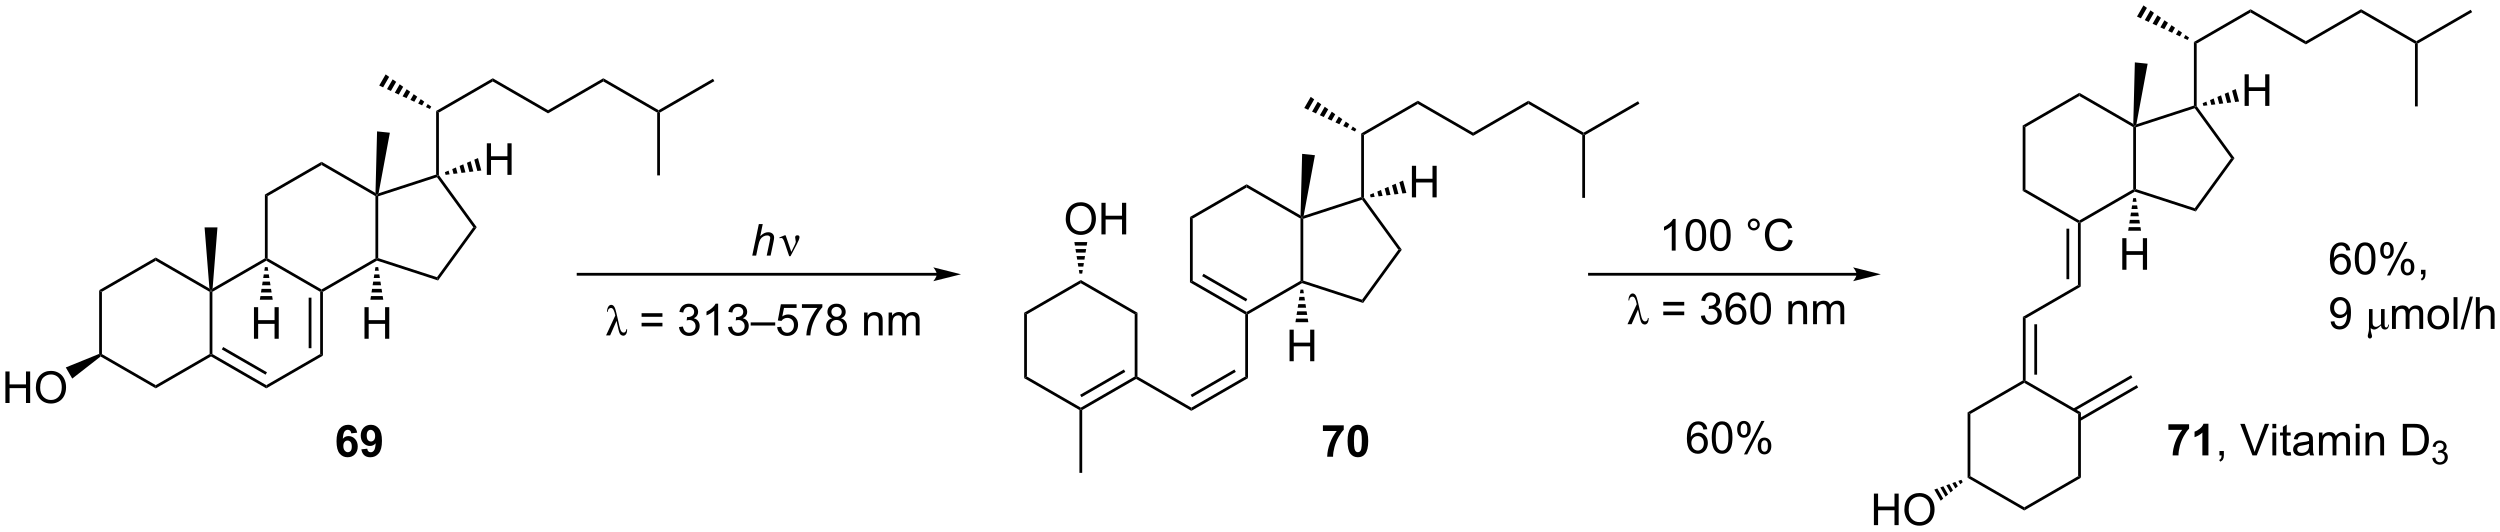 <?xml version="1.0" encoding="UTF-8"?>
<!DOCTYPE svg PUBLIC '-//W3C//DTD SVG 1.0//EN'
          'http://www.w3.org/TR/2001/REC-SVG-20010904/DTD/svg10.dtd'>
<svg stroke-dasharray="none" shape-rendering="auto" xmlns="http://www.w3.org/2000/svg" font-family="'Dialog'" text-rendering="auto" width="1024" fill-opacity="1" color-interpolation="auto" color-rendering="auto" preserveAspectRatio="xMidYMid meet" font-size="12px" viewBox="0 0 1024 218" fill="black" xmlns:xlink="http://www.w3.org/1999/xlink" stroke="black" image-rendering="auto" stroke-miterlimit="10" stroke-linecap="square" stroke-linejoin="miter" font-style="normal" stroke-width="1" height="218" stroke-dashoffset="0" font-weight="normal" stroke-opacity="1"
><!--Generated by the Batik Graphics2D SVG Generator--><defs id="genericDefs"
  /><g
  ><defs id="defs1"
    ><clipPath clipPathUnits="userSpaceOnUse" id="clipPath1"
      ><path d="M2.225 0.681 L465.614 0.681 L465.614 99.123 L2.225 99.123 L2.225 0.681 Z"
      /></clipPath
      ><clipPath clipPathUnits="userSpaceOnUse" id="clipPath2"
      ><path d="M3.198 44.12 L3.198 139.825 L453.703 139.825 L453.703 44.12 Z"
      /></clipPath
    ></defs
    ><g transform="scale(2.21,2.21) translate(-2.225,-0.681) matrix(1.029,0,0,1.029,-1.064,-44.701)"
    ><path d="M21.055 96.421 L21.555 96.709 L21.555 107.921 L21.305 108.065 L21.055 107.899 Z" stroke="none" clip-path="url(#clipPath2)"
    /></g
    ><g transform="matrix(2.273,0,0,2.273,-7.27,-100.286)"
    ><path d="M21.324 108.364 L21.305 108.065 L21.555 107.921 L31.264 113.526 L31.264 114.104 Z" stroke="none" clip-path="url(#clipPath2)"
    /></g
    ><g transform="matrix(2.273,0,0,2.273,-7.27,-100.286)"
    ><path d="M31.264 114.104 L31.264 113.526 L40.974 107.921 L41.224 108.065 L41.224 108.354 Z" stroke="none" clip-path="url(#clipPath2)"
    /></g
    ><g transform="matrix(2.273,0,0,2.273,-7.27,-100.286)"
    ><path d="M41.474 107.921 L41.224 108.065 L40.974 107.921 L40.974 96.709 L41.224 96.565 L41.474 96.709 Z" stroke="none" clip-path="url(#clipPath2)"
    /></g
    ><g transform="matrix(2.273,0,0,2.273,-7.27,-100.286)"
    ><path d="M40.938 96.111 L41.224 96.565 L40.974 96.709 L31.264 91.104 L31.264 90.526 Z" stroke="none" clip-path="url(#clipPath2)"
    /></g
    ><g transform="matrix(2.273,0,0,2.273,-7.27,-100.286)"
    ><path d="M31.264 90.526 L31.264 91.104 L21.555 96.709 L21.055 96.421 Z" stroke="none" clip-path="url(#clipPath2)"
    /></g
    ><g transform="matrix(2.273,0,0,2.273,-7.27,-100.286)"
    ><path d="M41.224 108.354 L41.224 108.065 L41.474 107.921 L51.183 113.526 L51.183 114.104 ZM43.169 107.086 L51.058 111.641 L51.308 111.208 L43.419 106.653 Z" stroke="none" clip-path="url(#clipPath2)"
    /></g
    ><g transform="matrix(2.273,0,0,2.273,-7.27,-100.286)"
    ><path d="M51.183 114.104 L51.183 113.526 L60.892 107.921 L61.392 108.209 Z" stroke="none" clip-path="url(#clipPath2)"
    /></g
    ><g transform="matrix(2.273,0,0,2.273,-7.27,-100.286)"
    ><path d="M61.392 108.209 L60.892 107.921 L60.892 96.709 L61.142 96.565 L61.392 96.709 ZM59.322 106.87 L59.322 97.76 L58.822 97.76 L58.822 106.87 Z" stroke="none" clip-path="url(#clipPath2)"
    /></g
    ><g transform="matrix(2.273,0,0,2.273,-7.27,-100.286)"
    ><path d="M61.142 96.276 L61.142 96.565 L60.892 96.709 L51.183 91.104 L51.183 90.815 L51.433 90.671 Z" stroke="none" clip-path="url(#clipPath2)"
    /></g
    ><g transform="matrix(2.273,0,0,2.273,-7.27,-100.286)"
    ><path d="M50.933 90.671 L51.183 90.815 L51.183 91.104 L41.474 96.709 L41.224 96.565 L41.51 96.111 Z" stroke="none" clip-path="url(#clipPath2)"
    /></g
    ><g transform="matrix(2.273,0,0,2.273,-7.27,-100.286)"
    ><path d="M61.392 96.709 L61.142 96.565 L61.142 96.276 L70.852 90.671 L71.102 90.815 L71.13 91.087 Z" stroke="none" clip-path="url(#clipPath2)"
    /></g
    ><g transform="matrix(2.273,0,0,2.273,-7.27,-100.286)"
    ><path d="M71.352 90.633 L71.102 90.815 L70.852 90.671 L70.852 79.459 L71.102 79.315 L71.352 79.497 Z" stroke="none" clip-path="url(#clipPath2)"
    /></g
    ><g transform="matrix(2.273,0,0,2.273,-7.27,-100.286)"
    ><path d="M70.863 78.889 L71.102 79.315 L70.852 79.459 L61.142 73.854 L61.142 73.276 Z" stroke="none" clip-path="url(#clipPath2)"
    /></g
    ><g transform="matrix(2.273,0,0,2.273,-7.27,-100.286)"
    ><path d="M61.142 73.276 L61.142 73.854 L51.433 79.459 L50.933 79.171 Z" stroke="none" clip-path="url(#clipPath2)"
    /></g
    ><g transform="matrix(2.273,0,0,2.273,-7.27,-100.286)"
    ><path d="M50.933 79.171 L51.433 79.459 L51.433 90.671 L51.183 90.815 L50.933 90.671 Z" stroke="none" clip-path="url(#clipPath2)"
    /></g
    ><g transform="matrix(2.273,0,0,2.273,-7.27,-100.286)"
    ><path d="M71.13 91.087 L71.102 90.815 L71.352 90.633 L81.943 94.075 L82.134 94.663 Z" stroke="none" clip-path="url(#clipPath2)"
    /></g
    ><g transform="matrix(2.273,0,0,2.273,-7.27,-100.286)"
    ><path d="M82.134 94.663 L81.943 94.075 L88.489 85.065 L89.107 85.065 Z" stroke="none" clip-path="url(#clipPath2)"
    /></g
    ><g transform="matrix(2.273,0,0,2.273,-7.27,-100.286)"
    ><path d="M89.107 85.065 L88.489 85.065 L81.943 76.055 L82.039 75.761 L82.289 75.68 Z" stroke="none" clip-path="url(#clipPath2)"
    /></g
    ><g transform="matrix(2.273,0,0,2.273,-7.27,-100.286)"
    ><path d="M81.789 75.58 L82.039 75.761 L81.943 76.055 L71.352 79.497 L71.102 79.315 L71.423 78.948 Z" stroke="none" clip-path="url(#clipPath2)"
    /></g
    ><g transform="matrix(2.273,0,0,2.273,-7.27,-100.286)"
    ><path d="M4.17 116.746 L4.17 111.055 L4.923 111.055 L4.923 113.392 L7.881 113.392 L7.881 111.055 L8.634 111.055 L8.634 116.746 L7.881 116.746 L7.881 114.062 L4.923 114.062 L4.923 116.746 L4.17 116.746 ZM9.661 113.974 Q9.661 112.556 10.421 111.756 Q11.182 110.954 12.386 110.954 Q13.172 110.954 13.804 111.332 Q14.438 111.707 14.769 112.38 Q15.103 113.053 15.103 113.907 Q15.103 114.774 14.754 115.457 Q14.404 116.14 13.762 116.492 Q13.123 116.844 12.38 116.844 Q11.578 116.844 10.944 116.456 Q10.313 116.065 9.987 115.395 Q9.661 114.722 9.661 113.974 ZM10.437 113.984 Q10.437 115.014 10.988 115.607 Q11.542 116.197 12.378 116.197 Q13.227 116.197 13.775 115.599 Q14.327 115.001 14.327 113.904 Q14.327 113.208 14.091 112.691 Q13.856 112.173 13.403 111.888 Q12.952 111.601 12.388 111.601 Q11.589 111.601 11.011 112.152 Q10.437 112.701 10.437 113.984 Z" stroke="none" clip-path="url(#clipPath2)"
    /></g
    ><g transform="matrix(2.273,0,0,2.273,-7.27,-100.286)"
    ><path d="M21.055 107.899 L21.305 108.065 L21.324 108.364 L16.216 112.343 L15.056 110.334 Z" stroke="none" clip-path="url(#clipPath2)"
    /></g
    ><g transform="matrix(2.273,0,0,2.273,-7.27,-100.286)"
    ><path d="M41.51 96.111 L41.224 96.565 L40.938 96.111 L40.064 85.104 L42.384 85.104 Z" stroke="none" clip-path="url(#clipPath2)"
    /></g
    ><g transform="matrix(2.273,0,0,2.273,-7.27,-100.286)"
    ><path d="M71.423 78.948 L71.102 79.315 L70.863 78.889 L71.146 67.795 L73.453 68.038 Z" stroke="none" clip-path="url(#clipPath2)"
    /></g
    ><g transform="matrix(2.273,0,0,2.273,-7.27,-100.286)"
    ><path d="M48.963 105.165 L48.963 99.474 L49.716 99.474 L49.716 101.811 L52.674 101.811 L52.674 99.474 L53.427 99.474 L53.427 105.165 L52.674 105.165 L52.674 102.481 L49.716 102.481 L49.716 105.165 L48.963 105.165 Z" stroke="none" clip-path="url(#clipPath2)"
    /></g
    ><g transform="matrix(2.273,0,0,2.273,-7.27,-100.286)"
    ><path d="M51.433 92.261 L51.534 92.913 L50.832 92.913 L50.933 92.261 ZM51.635 93.565 L51.736 94.217 L50.63 94.217 L50.731 93.565 ZM51.837 94.87 L51.938 95.522 L50.427 95.522 L50.529 94.87 ZM52.04 96.174 L52.141 96.826 L50.225 96.826 L50.326 96.174 ZM52.242 97.478 L52.343 98.131 L50.023 98.131 L50.124 97.478 Z" stroke="none" clip-path="url(#clipPath2)"
    /></g
    ><g transform="matrix(2.273,0,0,2.273,-7.27,-100.286)"
    ><path d="M68.881 105.165 L68.881 99.474 L69.634 99.474 L69.634 101.811 L72.592 101.811 L72.592 99.474 L73.345 99.474 L73.345 105.165 L72.592 105.165 L72.592 102.481 L69.634 102.481 L69.634 105.165 L68.881 105.165 Z" stroke="none" clip-path="url(#clipPath2)"
    /></g
    ><g transform="matrix(2.273,0,0,2.273,-7.27,-100.286)"
    ><path d="M71.352 92.261 L71.453 92.913 L70.751 92.913 L70.852 92.261 ZM71.554 93.565 L71.655 94.217 L70.548 94.217 L70.649 93.565 ZM71.756 94.87 L71.857 95.522 L70.346 95.522 L70.447 94.87 ZM71.958 96.174 L72.059 96.826 L70.144 96.826 L70.245 96.174 ZM72.16 97.478 L72.262 98.131 L69.942 98.131 L70.043 97.478 Z" stroke="none" clip-path="url(#clipPath2)"
    /></g
    ><g transform="matrix(2.273,0,0,2.273,-7.27,-100.286)"
    ><path d="M90.926 75.635 L90.926 69.944 L91.68 69.944 L91.68 72.281 L94.638 72.281 L94.638 69.944 L95.391 69.944 L95.391 75.635 L94.638 75.635 L94.638 72.951 L91.68 72.951 L91.68 75.635 L90.926 75.635 Z" stroke="none" clip-path="url(#clipPath2)"
    /></g
    ><g transform="matrix(2.273,0,0,2.273,-7.27,-100.286)"
    ><path d="M83.37 75.146 L84.033 74.864 L84.214 75.542 L83.5 75.629 ZM84.695 74.582 L85.357 74.299 L85.644 75.368 L84.929 75.455 ZM86.019 74.017 L86.681 73.735 L87.073 75.195 L86.358 75.281 ZM87.344 73.453 L88.006 73.171 L88.502 75.021 L87.787 75.108 ZM88.668 72.889 L89.33 72.607 L89.931 74.848 L89.216 74.934 Z" stroke="none" clip-path="url(#clipPath2)"
    /></g
    ><g transform="matrix(2.273,0,0,2.273,-7.27,-100.286)"
    ><path d="M82.289 75.68 L82.039 75.761 L81.789 75.58 L81.789 64.117 L82.289 64.406 Z" stroke="none" clip-path="url(#clipPath2)"
    /></g
    ><g transform="matrix(2.273,0,0,2.273,-7.27,-100.286)"
    ><path d="M82.289 64.406 L81.789 64.117 L91.998 58.223 L91.998 58.8 Z" stroke="none" clip-path="url(#clipPath2)"
    /></g
    ><g transform="matrix(2.273,0,0,2.273,-7.27,-100.286)"
    ><path d="M91.998 58.8 L91.998 58.223 L101.957 63.973 L101.957 64.55 Z" stroke="none" clip-path="url(#clipPath2)"
    /></g
    ><g transform="matrix(2.273,0,0,2.273,-7.27,-100.286)"
    ><path d="M101.957 64.55 L101.957 63.973 L111.917 58.223 L111.917 58.8 Z" stroke="none" clip-path="url(#clipPath2)"
    /></g
    ><g transform="matrix(2.273,0,0,2.273,-7.27,-100.286)"
    ><path d="M111.917 58.8 L111.917 58.223 L121.876 63.973 L121.876 64.261 L121.626 64.406 Z" stroke="none" clip-path="url(#clipPath2)"
    /></g
    ><g transform="matrix(2.273,0,0,2.273,-7.27,-100.286)"
    ><path d="M121.626 64.406 L121.876 64.261 L122.126 64.406 L122.126 75.723 L121.626 75.723 Z" stroke="none" clip-path="url(#clipPath2)"
    /></g
    ><g transform="matrix(2.273,0,0,2.273,-7.27,-100.286)"
    ><path d="M122.126 64.406 L121.876 64.261 L121.876 63.973 L131.677 58.314 L131.927 58.747 Z" stroke="none" clip-path="url(#clipPath2)"
    /></g
    ><g transform="matrix(2.273,0,0,2.273,-7.27,-100.286)"
    ><path d="M80.662 63.755 L79.96 63.43 L80.279 62.876 L80.912 63.322 ZM79.257 63.106 L78.555 62.781 L79.015 61.984 L79.647 62.43 ZM77.853 62.457 L77.151 62.132 L77.751 61.093 L78.383 61.539 ZM76.448 61.807 L75.746 61.483 L76.486 60.201 L77.118 60.647 ZM75.044 61.158 L74.342 60.834 L75.222 59.309 L75.854 59.755 ZM73.64 60.509 L72.937 60.184 L73.957 58.418 L74.59 58.864 ZM72.235 59.86 L71.533 59.535 L72.693 57.526 L73.325 57.972 Z" stroke="none" clip-path="url(#clipPath2)"
    /></g
    ><g transform="matrix(2.273,0,0,2.273,-7.27,-100.286)"
    ><path d="M138.755 90.184 L139.943 84.493 L140.647 84.493 L140.191 86.677 Q140.585 86.297 140.921 86.134 Q141.26 85.968 141.617 85.968 Q142.13 85.968 142.412 86.237 Q142.696 86.506 142.696 86.949 Q142.696 87.166 142.572 87.748 L142.062 90.184 L141.361 90.184 L141.884 87.686 Q141.998 87.143 141.998 87.003 Q141.998 86.801 141.858 86.674 Q141.718 86.545 141.454 86.545 Q141.074 86.545 140.727 86.747 Q140.383 86.946 140.186 87.293 Q139.989 87.64 139.826 88.413 L139.459 90.184 L138.755 90.184 Z" stroke="none" clip-path="url(#clipPath2)"
    /></g
    ><g transform="matrix(2.273,0,0,2.273,-7.27,-100.286)"
    ><path d="M145.413 90.292 L144.554 87.746 Q144.469 87.492 144.329 87.249 Q144.189 87.003 143.946 87.003 Q143.829 87.003 143.687 87.055 L143.633 86.918 L144.601 86.522 L144.772 86.522 L145.794 89.508 L146.425 88.214 Q146.601 87.865 146.601 87.668 Q146.601 87.508 146.534 87.221 Q146.485 87.011 146.485 86.907 Q146.485 86.522 146.899 86.522 Q147.269 86.522 147.269 86.871 Q147.269 87.218 146.756 88.191 L145.646 90.292 L145.413 90.292 Z" stroke="none" clip-path="url(#clipPath2)"
    /></g
    ><g transform="matrix(2.273,0,0,2.273,-7.27,-100.286)"
    ><path d="M217.882 118.156 L217.882 117.578 L227.591 111.973 L228.091 112.261 ZM218.007 115.693 L225.896 111.138 L225.646 110.705 L217.757 115.26 Z" stroke="none" clip-path="url(#clipPath2)"
    /></g
    ><g transform="matrix(2.273,0,0,2.273,-7.27,-100.286)"
    ><path d="M228.091 112.261 L227.591 111.973 L227.591 100.761 L227.841 100.617 L228.091 100.761 Z" stroke="none" clip-path="url(#clipPath2)"
    /></g
    ><g transform="matrix(2.273,0,0,2.273,-7.27,-100.286)"
    ><path d="M227.841 100.328 L227.841 100.617 L227.591 100.761 L217.632 95.011 L218.132 94.723 ZM227.966 98.01 L220.077 93.455 L219.827 93.888 L227.716 98.443 Z" stroke="none" clip-path="url(#clipPath2)"
    /></g
    ><g transform="matrix(2.273,0,0,2.273,-7.27,-100.286)"
    ><path d="M228.091 100.761 L227.841 100.617 L227.841 100.328 L237.551 94.723 L237.801 94.867 L237.829 95.139 Z" stroke="none" clip-path="url(#clipPath2)"
    /></g
    ><g transform="matrix(2.273,0,0,2.273,-7.27,-100.286)"
    ><path d="M238.051 94.685 L237.801 94.867 L237.551 94.723 L237.551 83.511 L237.801 83.367 L238.051 83.549 Z" stroke="none" clip-path="url(#clipPath2)"
    /></g
    ><g transform="matrix(2.273,0,0,2.273,-7.27,-100.286)"
    ><path d="M237.562 82.941 L237.801 83.367 L237.551 83.511 L227.841 77.906 L227.841 77.328 Z" stroke="none" clip-path="url(#clipPath2)"
    /></g
    ><g transform="matrix(2.273,0,0,2.273,-7.27,-100.286)"
    ><path d="M227.841 77.328 L227.841 77.906 L218.132 83.511 L217.632 83.223 Z" stroke="none" clip-path="url(#clipPath2)"
    /></g
    ><g transform="matrix(2.273,0,0,2.273,-7.27,-100.286)"
    ><path d="M217.632 83.223 L218.132 83.511 L218.132 94.723 L217.632 95.011 Z" stroke="none" clip-path="url(#clipPath2)"
    /></g
    ><g transform="matrix(2.273,0,0,2.273,-7.27,-100.286)"
    ><path d="M237.829 95.139 L237.801 94.867 L238.051 94.685 L248.642 98.127 L248.833 98.715 Z" stroke="none" clip-path="url(#clipPath2)"
    /></g
    ><g transform="matrix(2.273,0,0,2.273,-7.27,-100.286)"
    ><path d="M248.833 98.715 L248.642 98.127 L255.188 89.117 L255.806 89.117 Z" stroke="none" clip-path="url(#clipPath2)"
    /></g
    ><g transform="matrix(2.273,0,0,2.273,-7.27,-100.286)"
    ><path d="M255.806 89.117 L255.188 89.117 L248.642 80.107 L248.738 79.813 L248.988 79.732 Z" stroke="none" clip-path="url(#clipPath2)"
    /></g
    ><g transform="matrix(2.273,0,0,2.273,-7.27,-100.286)"
    ><path d="M248.488 79.632 L248.738 79.813 L248.642 80.107 L238.051 83.549 L237.801 83.367 L238.122 83 Z" stroke="none" clip-path="url(#clipPath2)"
    /></g
    ><g transform="matrix(2.273,0,0,2.273,-7.27,-100.286)"
    ><path d="M238.122 83 L237.801 83.367 L237.562 82.941 L237.845 71.847 L240.152 72.09 Z" stroke="none" clip-path="url(#clipPath2)"
    /></g
    ><g transform="matrix(2.273,0,0,2.273,-7.27,-100.286)"
    ><path d="M235.58 109.217 L235.58 103.526 L236.333 103.526 L236.333 105.863 L239.291 105.863 L239.291 103.526 L240.044 103.526 L240.044 109.217 L239.291 109.217 L239.291 106.533 L236.333 106.533 L236.333 109.217 L235.58 109.217 Z" stroke="none" clip-path="url(#clipPath2)"
    /></g
    ><g transform="matrix(2.273,0,0,2.273,-7.27,-100.286)"
    ><path d="M238.051 96.313 L238.152 96.965 L237.45 96.965 L237.551 96.313 ZM238.253 97.617 L238.354 98.269 L237.247 98.269 L237.348 97.617 ZM238.455 98.921 L238.556 99.574 L237.045 99.574 L237.146 98.921 ZM238.657 100.226 L238.758 100.878 L236.843 100.878 L236.944 100.226 ZM238.859 101.53 L238.961 102.183 L236.641 102.183 L236.742 101.53 Z" stroke="none" clip-path="url(#clipPath2)"
    /></g
    ><g transform="matrix(2.273,0,0,2.273,-7.27,-100.286)"
    ><path d="M257.625 79.687 L257.625 73.996 L258.378 73.996 L258.378 76.333 L261.337 76.333 L261.337 73.996 L262.089 73.996 L262.089 79.687 L261.337 79.687 L261.337 77.003 L258.378 77.003 L258.378 79.687 L257.625 79.687 Z" stroke="none" clip-path="url(#clipPath2)"
    /></g
    ><g transform="matrix(2.273,0,0,2.273,-7.27,-100.286)"
    ><path d="M250.069 79.198 L250.732 78.916 L250.913 79.594 L250.199 79.681 ZM251.394 78.633 L252.056 78.351 L252.343 79.42 L251.628 79.507 ZM252.718 78.069 L253.38 77.787 L253.772 79.247 L253.057 79.334 ZM254.043 77.505 L254.705 77.223 L255.201 79.073 L254.486 79.16 ZM255.367 76.941 L256.029 76.659 L256.63 78.9 L255.915 78.986 Z" stroke="none" clip-path="url(#clipPath2)"
    /></g
    ><g transform="matrix(2.273,0,0,2.273,-7.27,-100.286)"
    ><path d="M248.988 79.732 L248.738 79.813 L248.488 79.632 L248.488 68.169 L248.988 68.458 Z" stroke="none" clip-path="url(#clipPath2)"
    /></g
    ><g transform="matrix(2.273,0,0,2.273,-7.27,-100.286)"
    ><path d="M248.988 68.458 L248.488 68.169 L258.697 62.275 L258.697 62.852 Z" stroke="none" clip-path="url(#clipPath2)"
    /></g
    ><g transform="matrix(2.273,0,0,2.273,-7.27,-100.286)"
    ><path d="M258.697 62.852 L258.697 62.275 L268.656 68.025 L268.656 68.602 Z" stroke="none" clip-path="url(#clipPath2)"
    /></g
    ><g transform="matrix(2.273,0,0,2.273,-7.27,-100.286)"
    ><path d="M268.656 68.602 L268.656 68.025 L278.616 62.275 L278.616 62.852 Z" stroke="none" clip-path="url(#clipPath2)"
    /></g
    ><g transform="matrix(2.273,0,0,2.273,-7.27,-100.286)"
    ><path d="M278.616 62.852 L278.616 62.275 L288.575 68.025 L288.575 68.313 L288.325 68.458 Z" stroke="none" clip-path="url(#clipPath2)"
    /></g
    ><g transform="matrix(2.273,0,0,2.273,-7.27,-100.286)"
    ><path d="M288.325 68.458 L288.575 68.313 L288.825 68.458 L288.825 79.775 L288.325 79.775 Z" stroke="none" clip-path="url(#clipPath2)"
    /></g
    ><g transform="matrix(2.273,0,0,2.273,-7.27,-100.286)"
    ><path d="M288.825 68.458 L288.575 68.313 L288.575 68.025 L298.376 62.366 L298.626 62.799 Z" stroke="none" clip-path="url(#clipPath2)"
    /></g
    ><g transform="matrix(2.273,0,0,2.273,-7.27,-100.286)"
    ><path d="M247.361 67.807 L246.659 67.482 L246.978 66.928 L247.611 67.374 ZM245.956 67.158 L245.254 66.833 L245.714 66.037 L246.346 66.482 ZM244.552 66.509 L243.85 66.184 L244.45 65.145 L245.082 65.591 ZM243.148 65.859 L242.445 65.535 L243.185 64.253 L243.817 64.699 ZM241.743 65.21 L241.041 64.886 L241.921 63.361 L242.553 63.807 ZM240.339 64.561 L239.636 64.236 L240.656 62.47 L241.289 62.916 ZM238.934 63.912 L238.232 63.587 L239.392 61.578 L240.024 62.024 Z" stroke="none" clip-path="url(#clipPath2)"
    /></g
    ><g transform="matrix(2.273,0,0,2.273,-7.27,-100.286)"
    ><path d="M217.882 117.578 L217.882 118.156 L207.923 112.406 L207.923 112.117 L208.173 111.973 Z" stroke="none" clip-path="url(#clipPath2)"
    /></g
    ><g transform="matrix(2.273,0,0,2.273,-7.27,-100.286)"
    ><path d="M208.173 111.973 L207.923 112.117 L207.673 111.973 L207.673 100.761 L208.173 100.473 Z" stroke="none" clip-path="url(#clipPath2)"
    /></g
    ><g transform="matrix(2.273,0,0,2.273,-7.27,-100.286)"
    ><path d="M208.173 100.473 L207.673 100.761 L197.963 95.156 L197.963 94.578 Z" stroke="none" clip-path="url(#clipPath2)"
    /></g
    ><g transform="matrix(2.273,0,0,2.273,-7.27,-100.286)"
    ><path d="M197.963 94.578 L197.963 95.156 L188.254 100.761 L187.754 100.473 Z" stroke="none" clip-path="url(#clipPath2)"
    /></g
    ><g transform="matrix(2.273,0,0,2.273,-7.27,-100.286)"
    ><path d="M187.754 100.473 L188.254 100.761 L188.254 111.973 L187.754 112.261 Z" stroke="none" clip-path="url(#clipPath2)"
    /></g
    ><g transform="matrix(2.273,0,0,2.273,-7.27,-100.286)"
    ><path d="M187.754 112.261 L188.254 111.973 L197.963 117.578 L197.963 117.867 L197.713 118.011 Z" stroke="none" clip-path="url(#clipPath2)"
    /></g
    ><g transform="matrix(2.273,0,0,2.273,-7.27,-100.286)"
    ><path d="M198.213 118.011 L197.963 117.867 L197.963 117.578 L207.673 111.973 L207.923 112.117 L207.923 112.406 ZM198.088 115.693 L205.978 111.138 L205.728 110.705 L197.838 115.26 Z" stroke="none" clip-path="url(#clipPath2)"
    /></g
    ><g transform="matrix(2.273,0,0,2.273,-7.27,-100.286)"
    ><path d="M197.713 118.011 L197.963 117.867 L198.213 118.011 L198.213 129.328 L197.713 129.328 Z" stroke="none" clip-path="url(#clipPath2)"
    /></g
    ><g transform="matrix(2.273,0,0,2.273,-7.27,-100.286)"
    ><path d="M195.244 83.584 Q195.244 82.166 196.004 81.366 Q196.765 80.564 197.969 80.564 Q198.755 80.564 199.387 80.942 Q200.021 81.317 200.352 81.99 Q200.686 82.663 200.686 83.517 Q200.686 84.384 200.337 85.067 Q199.987 85.75 199.345 86.102 Q198.706 86.454 197.963 86.454 Q197.161 86.454 196.527 86.066 Q195.896 85.675 195.57 85.005 Q195.244 84.332 195.244 83.584 ZM196.02 83.594 Q196.02 84.624 196.571 85.217 Q197.125 85.807 197.961 85.807 Q198.81 85.807 199.358 85.209 Q199.91 84.612 199.91 83.514 Q199.91 82.818 199.674 82.3 Q199.439 81.783 198.986 81.498 Q198.535 81.211 197.971 81.211 Q197.172 81.211 196.594 81.762 Q196.02 82.311 196.02 83.594 ZM201.678 86.356 L201.678 80.665 L202.431 80.665 L202.431 83.002 L205.389 83.002 L205.389 80.665 L206.142 80.665 L206.142 86.356 L205.389 86.356 L205.389 83.672 L202.431 83.672 L202.431 86.356 L201.678 86.356 Z" stroke="none" clip-path="url(#clipPath2)"
    /></g
    ><g transform="matrix(2.273,0,0,2.273,-7.27,-100.286)"
    ><path d="M197.713 93.421 L197.612 92.791 L198.315 92.791 L198.213 93.421 ZM197.511 92.16 L197.41 91.529 L198.517 91.529 L198.416 92.16 ZM197.309 90.898 L197.208 90.268 L198.719 90.268 L198.618 90.898 ZM197.107 89.637 L197.006 89.006 L198.921 89.006 L198.82 89.637 ZM196.905 88.376 L196.803 87.745 L199.123 87.745 L199.022 88.376 Z" stroke="none" clip-path="url(#clipPath2)"
    /></g
    ><g transform="matrix(2.273,0,0,2.273,-7.27,-100.286)"
    ><path d="M305.152 89.283 L304.453 89.283 L304.453 84.829 Q304.199 85.07 303.791 85.31 Q303.382 85.551 303.055 85.672 L303.055 84.997 Q303.64 84.72 304.078 84.329 Q304.518 83.936 304.701 83.569 L305.152 83.569 L305.152 89.283 ZM306.941 86.475 Q306.941 85.466 307.148 84.852 Q307.355 84.236 307.764 83.902 Q308.176 83.569 308.797 83.569 Q309.255 83.569 309.599 83.752 Q309.946 83.936 310.171 84.285 Q310.396 84.632 310.523 85.132 Q310.652 85.629 310.652 86.475 Q310.652 87.476 310.445 88.092 Q310.241 88.708 309.829 89.044 Q309.421 89.381 308.797 89.381 Q307.974 89.381 307.503 88.788 Q306.941 88.079 306.941 86.475 ZM307.658 86.475 Q307.658 87.877 307.987 88.341 Q308.315 88.804 308.797 88.804 Q309.278 88.804 309.604 88.338 Q309.933 87.872 309.933 86.475 Q309.933 85.07 309.604 84.609 Q309.278 84.146 308.789 84.146 Q308.308 84.146 308.02 84.555 Q307.658 85.075 307.658 86.475 ZM311.363 86.475 Q311.363 85.466 311.57 84.852 Q311.777 84.236 312.186 83.902 Q312.597 83.569 313.218 83.569 Q313.676 83.569 314.02 83.752 Q314.367 83.936 314.592 84.285 Q314.817 84.632 314.944 85.132 Q315.074 85.629 315.074 86.475 Q315.074 87.476 314.867 88.092 Q314.662 88.708 314.251 89.044 Q313.842 89.381 313.218 89.381 Q312.395 89.381 311.924 88.788 Q311.363 88.079 311.363 86.475 ZM312.079 86.475 Q312.079 87.877 312.408 88.341 Q312.737 88.804 313.218 88.804 Q313.7 88.804 314.026 88.338 Q314.354 87.872 314.354 86.475 Q314.354 85.07 314.026 84.609 Q313.7 84.146 313.21 84.146 Q312.729 84.146 312.442 84.555 Q312.079 85.075 312.079 86.475 ZM318.159 84.57 Q318.159 84.122 318.474 83.809 Q318.793 83.493 319.235 83.493 Q319.685 83.493 319.998 83.809 Q320.314 84.122 320.314 84.57 Q320.314 85.015 319.996 85.334 Q319.68 85.649 319.235 85.649 Q318.793 85.649 318.474 85.336 Q318.159 85.02 318.159 84.57 ZM318.583 84.57 Q318.583 84.842 318.774 85.033 Q318.966 85.225 319.238 85.225 Q319.507 85.225 319.698 85.033 Q319.89 84.842 319.89 84.57 Q319.89 84.298 319.698 84.107 Q319.507 83.913 319.238 83.913 Q318.966 83.913 318.774 84.107 Q318.583 84.298 318.583 84.57 ZM325.515 87.287 L326.268 87.476 Q326.032 88.405 325.416 88.894 Q324.8 89.381 323.913 89.381 Q322.991 89.381 322.414 89.006 Q321.84 88.63 321.537 87.921 Q321.237 87.21 321.237 86.394 Q321.237 85.504 321.576 84.844 Q321.917 84.182 322.544 83.838 Q323.17 83.493 323.923 83.493 Q324.777 83.493 325.359 83.928 Q325.942 84.363 326.172 85.152 L325.429 85.326 Q325.233 84.705 324.855 84.422 Q324.479 84.138 323.908 84.138 Q323.253 84.138 322.81 84.454 Q322.37 84.767 322.192 85.297 Q322.013 85.828 322.013 86.389 Q322.013 87.117 322.225 87.657 Q322.438 88.198 322.883 88.467 Q323.33 88.734 323.851 88.734 Q324.482 88.734 324.919 88.369 Q325.359 88.004 325.515 87.287 Z" stroke="none" clip-path="url(#clipPath2)"
    /></g
    ><g transform="matrix(2.273,0,0,2.273,-7.27,-100.286)"
    ><path d="M378.149 95.776 L377.649 95.487 L377.649 84.276 L377.899 84.132 L378.149 84.276 ZM376.079 94.436 L376.079 85.327 L375.579 85.327 L375.579 94.436 Z" stroke="none" clip-path="url(#clipPath2)"
    /></g
    ><g transform="matrix(2.273,0,0,2.273,-7.27,-100.286)"
    ><path d="M377.899 83.843 L377.899 84.132 L377.649 84.276 L367.69 78.526 L368.19 78.237 Z" stroke="none" clip-path="url(#clipPath2)"
    /></g
    ><g transform="matrix(2.273,0,0,2.273,-7.27,-100.286)"
    ><path d="M378.149 84.276 L377.899 84.132 L377.899 83.843 L387.608 78.237 L387.858 78.382 L387.887 78.654 Z" stroke="none" clip-path="url(#clipPath2)"
    /></g
    ><g transform="matrix(2.273,0,0,2.273,-7.27,-100.286)"
    ><path d="M388.108 78.2 L387.858 78.382 L387.608 78.237 L387.608 67.026 L387.858 66.882 L388.108 67.063 Z" stroke="none" clip-path="url(#clipPath2)"
    /></g
    ><g transform="matrix(2.273,0,0,2.273,-7.27,-100.286)"
    ><path d="M387.62 66.455 L387.858 66.882 L387.608 67.026 L377.899 61.42 L377.899 60.843 Z" stroke="none" clip-path="url(#clipPath2)"
    /></g
    ><g transform="matrix(2.273,0,0,2.273,-7.27,-100.286)"
    ><path d="M377.899 60.843 L377.899 61.42 L368.19 67.026 L367.69 66.737 Z" stroke="none" clip-path="url(#clipPath2)"
    /></g
    ><g transform="matrix(2.273,0,0,2.273,-7.27,-100.286)"
    ><path d="M367.69 66.737 L368.19 67.026 L368.19 78.237 L367.69 78.526 Z" stroke="none" clip-path="url(#clipPath2)"
    /></g
    ><g transform="matrix(2.273,0,0,2.273,-7.27,-100.286)"
    ><path d="M387.887 78.654 L387.858 78.382 L388.108 78.2 L398.7 81.641 L398.891 82.229 Z" stroke="none" clip-path="url(#clipPath2)"
    /></g
    ><g transform="matrix(2.273,0,0,2.273,-7.27,-100.286)"
    ><path d="M398.891 82.229 L398.7 81.641 L405.246 72.632 L405.864 72.632 Z" stroke="none" clip-path="url(#clipPath2)"
    /></g
    ><g transform="matrix(2.273,0,0,2.273,-7.27,-100.286)"
    ><path d="M405.864 72.632 L405.246 72.632 L398.7 63.622 L398.796 63.328 L399.046 63.247 Z" stroke="none" clip-path="url(#clipPath2)"
    /></g
    ><g transform="matrix(2.273,0,0,2.273,-7.27,-100.286)"
    ><path d="M398.546 63.146 L398.796 63.328 L398.7 63.622 L388.108 67.063 L387.858 66.882 L388.18 66.514 Z" stroke="none" clip-path="url(#clipPath2)"
    /></g
    ><g transform="matrix(2.273,0,0,2.273,-7.27,-100.286)"
    ><path d="M388.18 66.514 L387.858 66.882 L387.62 66.455 L387.903 55.362 L390.21 55.604 Z" stroke="none" clip-path="url(#clipPath2)"
    /></g
    ><g transform="matrix(2.273,0,0,2.273,-7.27,-100.286)"
    ><path d="M385.638 92.732 L385.638 87.041 L386.391 87.041 L386.391 89.378 L389.349 89.378 L389.349 87.041 L390.102 87.041 L390.102 92.732 L389.349 92.732 L389.349 90.048 L386.391 90.048 L386.391 92.732 L385.638 92.732 Z" stroke="none" clip-path="url(#clipPath2)"
    /></g
    ><g transform="matrix(2.273,0,0,2.273,-7.27,-100.286)"
    ><path d="M388.108 79.827 L388.209 80.48 L387.507 80.48 L387.608 79.827 ZM388.311 81.132 L388.412 81.784 L387.305 81.784 L387.406 81.132 ZM388.513 82.436 L388.614 83.088 L387.103 83.088 L387.204 82.436 ZM388.715 83.741 L388.816 84.393 L386.901 84.393 L387.002 83.741 ZM388.917 85.045 L389.018 85.697 L386.698 85.697 L386.8 85.045 Z" stroke="none" clip-path="url(#clipPath2)"
    /></g
    ><g transform="matrix(2.273,0,0,2.273,-7.27,-100.286)"
    ><path d="M407.683 63.202 L407.683 57.511 L408.436 57.511 L408.436 59.848 L411.394 59.848 L411.394 57.511 L412.147 57.511 L412.147 63.202 L411.394 63.202 L411.394 60.518 L408.436 60.518 L408.436 63.202 L407.683 63.202 Z" stroke="none" clip-path="url(#clipPath2)"
    /></g
    ><g transform="matrix(2.273,0,0,2.273,-7.27,-100.286)"
    ><path d="M400.127 62.712 L400.789 62.43 L400.971 63.108 L400.257 63.195 ZM401.452 62.148 L402.114 61.866 L402.4 62.935 L401.686 63.022 ZM402.776 61.584 L403.438 61.302 L403.829 62.761 L403.115 62.848 ZM404.1 61.02 L404.763 60.737 L405.258 62.588 L404.544 62.675 ZM405.425 60.455 L406.087 60.173 L406.688 62.414 L405.973 62.501 Z" stroke="none" clip-path="url(#clipPath2)"
    /></g
    ><g transform="matrix(2.273,0,0,2.273,-7.27,-100.286)"
    ><path d="M399.046 63.247 L398.796 63.328 L398.546 63.146 L398.546 51.684 L399.046 51.972 Z" stroke="none" clip-path="url(#clipPath2)"
    /></g
    ><g transform="matrix(2.273,0,0,2.273,-7.27,-100.286)"
    ><path d="M399.046 51.972 L398.546 51.684 L408.755 45.789 L408.755 46.367 Z" stroke="none" clip-path="url(#clipPath2)"
    /></g
    ><g transform="matrix(2.273,0,0,2.273,-7.27,-100.286)"
    ><path d="M408.755 46.367 L408.755 45.789 L418.714 51.539 L418.714 52.117 Z" stroke="none" clip-path="url(#clipPath2)"
    /></g
    ><g transform="matrix(2.273,0,0,2.273,-7.27,-100.286)"
    ><path d="M418.714 52.117 L418.714 51.539 L428.673 45.789 L428.673 46.367 Z" stroke="none" clip-path="url(#clipPath2)"
    /></g
    ><g transform="matrix(2.273,0,0,2.273,-7.27,-100.286)"
    ><path d="M428.673 46.367 L428.673 45.789 L438.633 51.539 L438.633 51.828 L438.383 51.972 Z" stroke="none" clip-path="url(#clipPath2)"
    /></g
    ><g transform="matrix(2.273,0,0,2.273,-7.27,-100.286)"
    ><path d="M438.383 51.972 L438.633 51.828 L438.883 51.972 L438.883 63.289 L438.383 63.289 Z" stroke="none" clip-path="url(#clipPath2)"
    /></g
    ><g transform="matrix(2.273,0,0,2.273,-7.27,-100.286)"
    ><path d="M438.883 51.972 L438.633 51.828 L438.633 51.539 L448.433 45.881 L448.683 46.314 Z" stroke="none" clip-path="url(#clipPath2)"
    /></g
    ><g transform="matrix(2.273,0,0,2.273,-7.27,-100.286)"
    ><path d="M397.418 51.322 L396.716 50.997 L397.036 50.443 L397.668 50.889 ZM396.014 50.672 L395.312 50.348 L395.772 49.551 L396.404 49.997 ZM394.61 50.023 L393.908 49.699 L394.507 48.659 L395.14 49.105 ZM393.205 49.374 L392.503 49.05 L393.243 47.768 L393.875 48.214 ZM391.801 48.725 L391.099 48.4 L391.979 46.876 L392.611 47.322 ZM390.396 48.076 L389.694 47.751 L390.714 45.984 L391.346 46.43 ZM388.992 47.426 L388.29 47.102 L389.45 45.093 L390.082 45.538 Z" stroke="none" clip-path="url(#clipPath2)"
    /></g
    ><g transform="matrix(2.273,0,0,2.273,-7.27,-100.286)"
    ><path d="M377.649 95.487 L378.149 95.776 L368.223 101.507 L367.723 101.218 Z" stroke="none" clip-path="url(#clipPath2)"
    /></g
    ><g transform="matrix(2.273,0,0,2.273,-7.27,-100.286)"
    ><path d="M367.723 101.218 L368.223 101.507 L368.223 112.679 L367.973 112.824 L367.723 112.679 ZM369.786 102.553 L369.786 111.632 L370.286 111.632 L370.286 102.553 Z" stroke="none" clip-path="url(#clipPath2)"
    /></g
    ><g transform="matrix(2.273,0,0,2.273,-7.27,-100.286)"
    ><path d="M367.723 112.679 L367.973 112.824 L367.973 113.112 L358.264 118.718 L357.764 118.429 Z" stroke="none" clip-path="url(#clipPath2)"
    /></g
    ><g transform="matrix(2.273,0,0,2.273,-7.27,-100.286)"
    ><path d="M357.764 118.429 L358.264 118.718 L358.264 129.929 L357.764 130.218 Z" stroke="none" clip-path="url(#clipPath2)"
    /></g
    ><g transform="matrix(2.273,0,0,2.273,-7.27,-100.286)"
    ><path d="M357.764 130.218 L358.264 129.929 L367.973 135.535 L367.973 136.112 Z" stroke="none" clip-path="url(#clipPath2)"
    /></g
    ><g transform="matrix(2.273,0,0,2.273,-7.27,-100.286)"
    ><path d="M367.973 136.112 L367.973 135.535 L377.683 129.929 L378.183 130.218 Z" stroke="none" clip-path="url(#clipPath2)"
    /></g
    ><g transform="matrix(2.273,0,0,2.273,-7.27,-100.286)"
    ><path d="M378.183 130.218 L377.683 129.929 L377.683 118.718 L378.183 118.429 Z" stroke="none" clip-path="url(#clipPath2)"
    /></g
    ><g transform="matrix(2.273,0,0,2.273,-7.27,-100.286)"
    ><path d="M378.183 118.429 L377.683 118.718 L367.973 113.112 L367.973 112.824 L368.223 112.679 Z" stroke="none" clip-path="url(#clipPath2)"
    /></g
    ><g transform="matrix(2.273,0,0,2.273,-7.27,-100.286)"
    ><path d="M378.058 119.981 L388.499 113.953 L388.249 113.52 L377.808 119.548 ZM377.026 118.195 L387.468 112.166 L387.218 111.733 L376.776 117.762 Z" stroke="none" clip-path="url(#clipPath2)"
    /></g
    ><g transform="matrix(2.273,0,0,2.273,-7.27,-100.286)"
    ><path d="M340.879 138.754 L340.879 133.064 L341.632 133.064 L341.632 135.4 L344.59 135.4 L344.59 133.064 L345.343 133.064 L345.343 138.754 L344.59 138.754 L344.59 136.071 L341.632 136.071 L341.632 138.754 L340.879 138.754 ZM346.37 135.983 Q346.37 134.565 347.13 133.765 Q347.891 132.963 349.095 132.963 Q349.881 132.963 350.513 133.34 Q351.147 133.716 351.478 134.388 Q351.812 135.061 351.812 135.915 Q351.812 136.782 351.462 137.465 Q351.113 138.149 350.471 138.501 Q349.832 138.853 349.089 138.853 Q348.287 138.853 347.653 138.464 Q347.022 138.074 346.696 137.403 Q346.37 136.731 346.37 135.983 ZM347.146 135.993 Q347.146 137.023 347.697 137.616 Q348.251 138.206 349.087 138.206 Q349.936 138.206 350.484 137.608 Q351.036 137.01 351.036 135.913 Q351.036 135.217 350.8 134.699 Q350.565 134.181 350.112 133.897 Q349.661 133.61 349.097 133.61 Q348.298 133.61 347.72 134.161 Q347.146 134.709 347.146 135.993 Z" stroke="none" clip-path="url(#clipPath2)"
    /></g
    ><g transform="matrix(2.273,0,0,2.273,-7.27,-100.286)"
    ><path d="M356.887 131.013 L356.447 131.384 L356.096 130.776 L356.637 130.58 ZM356.006 131.755 L355.566 132.126 L355.013 131.167 L355.554 130.972 ZM355.126 132.497 L354.686 132.868 L353.93 131.559 L354.471 131.363 ZM354.245 133.239 L353.805 133.61 L352.847 131.951 L353.389 131.755 ZM353.365 133.981 L352.925 134.351 L351.765 132.342 L352.306 132.147 Z" stroke="none" clip-path="url(#clipPath2)"
    /></g
    ><g transform="matrix(2.273,0,0,2.273,-7.27,-100.286)"
    ><path d="M393.949 121.587 L393.949 120.575 L397.678 120.575 L397.678 121.367 Q397.218 121.82 396.739 122.671 Q396.263 123.52 396.012 124.478 Q395.761 125.435 395.766 126.188 L394.713 126.188 Q394.741 125.008 395.199 123.782 Q395.66 122.555 396.428 121.587 L393.949 121.587 ZM401.161 126.188 L400.071 126.188 L400.071 122.076 Q399.473 122.635 398.661 122.904 L398.661 121.913 Q399.088 121.773 399.587 121.385 Q400.089 120.994 400.275 120.474 L401.161 120.474 L401.161 126.188 Z" stroke="none" clip-path="url(#clipPath2)"
    /></g
    ><g transform="matrix(2.273,0,0,2.273,-7.27,-100.286)"
    ><path d="M403.146 126.188 L403.146 125.391 L403.943 125.391 L403.943 126.188 Q403.943 126.628 403.788 126.897 Q403.632 127.166 403.293 127.314 L403.099 127.016 Q403.322 126.918 403.425 126.729 Q403.531 126.543 403.542 126.188 L403.146 126.188 ZM409.098 126.188 L406.893 120.498 L407.708 120.498 L409.186 124.63 Q409.364 125.127 409.486 125.562 Q409.618 125.096 409.791 124.63 L411.329 120.498 L412.097 120.498 L409.869 126.188 L409.098 126.188 ZM412.687 121.3 L412.687 120.498 L413.386 120.498 L413.386 121.3 L412.687 121.3 ZM412.687 126.188 L412.687 122.066 L413.386 122.066 L413.386 126.188 L412.687 126.188 ZM415.975 125.562 L416.076 126.18 Q415.781 126.243 415.548 126.243 Q415.168 126.243 414.958 126.124 Q414.748 126.002 414.663 125.805 Q414.578 125.609 414.578 124.98 L414.578 122.609 L414.065 122.609 L414.065 122.066 L414.578 122.066 L414.578 121.044 L415.274 120.624 L415.274 122.066 L415.975 122.066 L415.975 122.609 L415.274 122.609 L415.274 125.019 Q415.274 125.319 415.31 125.404 Q415.346 125.49 415.429 125.541 Q415.514 125.591 415.67 125.591 Q415.786 125.591 415.975 125.562 ZM419.349 125.678 Q418.96 126.01 418.601 126.147 Q418.243 126.281 417.832 126.281 Q417.151 126.281 416.786 125.95 Q416.422 125.616 416.422 125.101 Q416.422 124.799 416.559 124.548 Q416.699 124.297 416.921 124.147 Q417.144 123.994 417.423 123.916 Q417.63 123.862 418.044 123.813 Q418.89 123.712 419.292 123.572 Q419.294 123.427 419.294 123.388 Q419.294 122.961 419.098 122.788 Q418.828 122.55 418.3 122.55 Q417.809 122.55 417.573 122.723 Q417.338 122.897 417.226 123.334 L416.543 123.241 Q416.636 122.803 416.849 122.534 Q417.063 122.263 417.467 122.118 Q417.871 121.973 418.401 121.973 Q418.929 121.973 419.258 122.097 Q419.589 122.221 419.744 122.41 Q419.9 122.596 419.962 122.884 Q419.998 123.062 419.998 123.528 L419.998 124.46 Q419.998 125.435 420.042 125.694 Q420.086 125.95 420.218 126.188 L419.488 126.188 Q419.38 125.971 419.349 125.678 ZM419.292 124.118 Q418.911 124.273 418.15 124.382 Q417.718 124.444 417.54 124.522 Q417.361 124.599 417.263 124.749 Q417.167 124.9 417.167 125.081 Q417.167 125.36 417.379 125.546 Q417.591 125.733 417.998 125.733 Q418.401 125.733 418.714 125.557 Q419.03 125.381 419.178 125.073 Q419.292 124.837 419.292 124.374 L419.292 124.118 ZM421.081 126.188 L421.081 122.066 L421.705 122.066 L421.705 122.643 Q421.899 122.34 422.22 122.156 Q422.543 121.973 422.955 121.973 Q423.413 121.973 423.705 122.164 Q424 122.353 424.119 122.695 Q424.608 121.973 425.392 121.973 Q426.006 121.973 426.334 122.312 Q426.666 122.651 426.666 123.357 L426.666 126.188 L425.972 126.188 L425.972 123.59 Q425.972 123.171 425.902 122.987 Q425.835 122.803 425.656 122.692 Q425.478 122.578 425.237 122.578 Q424.803 122.578 424.515 122.868 Q424.228 123.155 424.228 123.792 L424.228 126.188 L423.529 126.188 L423.529 123.51 Q423.529 123.044 423.358 122.811 Q423.188 122.578 422.799 122.578 Q422.504 122.578 422.253 122.734 Q422.005 122.889 421.891 123.189 Q421.78 123.487 421.78 124.048 L421.78 126.188 L421.081 126.188 ZM427.706 121.3 L427.706 120.498 L428.405 120.498 L428.405 121.3 L427.706 121.3 ZM427.706 126.188 L427.706 122.066 L428.405 122.066 L428.405 126.188 L427.706 126.188 ZM429.47 126.188 L429.47 122.066 L430.099 122.066 L430.099 122.651 Q430.551 121.973 431.411 121.973 Q431.783 121.973 432.094 122.107 Q432.407 122.239 432.562 122.457 Q432.717 122.674 432.78 122.974 Q432.818 123.168 432.818 123.652 L432.818 126.188 L432.12 126.188 L432.12 123.681 Q432.12 123.254 432.037 123.041 Q431.957 122.829 431.75 122.705 Q431.543 122.578 431.263 122.578 Q430.815 122.578 430.492 122.863 Q430.168 123.145 430.168 123.937 L430.168 126.188 L429.47 126.188 ZM436.188 126.188 L436.188 120.498 L438.149 120.498 Q438.812 120.498 439.161 120.578 Q439.651 120.692 439.997 120.987 Q440.447 121.367 440.67 121.96 Q440.893 122.55 440.893 123.311 Q440.893 123.96 440.74 124.462 Q440.59 124.962 440.352 125.29 Q440.116 125.616 439.834 125.805 Q439.555 125.994 439.156 126.093 Q438.758 126.188 438.243 126.188 L436.188 126.188 ZM436.941 125.515 L438.157 125.515 Q438.719 125.515 439.04 125.412 Q439.361 125.306 439.55 125.117 Q439.819 124.848 439.966 124.397 Q440.116 123.945 440.116 123.3 Q440.116 122.407 439.824 121.929 Q439.531 121.447 439.112 121.284 Q438.809 121.168 438.137 121.168 L436.941 121.168 L436.941 125.515 Z" stroke="none" clip-path="url(#clipPath2)"
    /></g
    ><g transform="matrix(2.273,0,0,2.273,-7.27,-100.286)"
    ><path d="M441.505 126.651 L442.029 126.581 Q442.12 127.027 442.336 127.223 Q442.553 127.419 442.866 127.419 Q443.234 127.419 443.489 127.163 Q443.745 126.907 443.745 126.528 Q443.745 126.167 443.508 125.934 Q443.273 125.7 442.908 125.7 Q442.761 125.7 442.539 125.758 L442.598 125.298 Q442.65 125.304 442.681 125.304 Q443.017 125.304 443.285 125.129 Q443.553 124.954 443.553 124.589 Q443.553 124.302 443.357 124.114 Q443.163 123.924 442.854 123.924 Q442.547 123.924 442.344 124.116 Q442.14 124.308 442.082 124.692 L441.557 124.599 Q441.654 124.071 441.994 123.782 Q442.336 123.493 442.842 123.493 Q443.192 123.493 443.485 123.642 Q443.78 123.792 443.935 124.052 Q444.09 124.31 444.09 124.601 Q444.09 124.879 443.941 125.106 Q443.793 125.333 443.502 125.467 Q443.881 125.554 444.09 125.83 Q444.3 126.103 444.3 126.517 Q444.3 127.076 443.892 127.466 Q443.485 127.854 442.862 127.854 Q442.301 127.854 441.928 127.52 Q441.557 127.184 441.505 126.651 Z" stroke="none" clip-path="url(#clipPath2)"
    /></g
    ><g transform="matrix(2.273,0,0,2.273,-7.27,-100.286)"
    ><path d="M116.069 103.442 L116.209 103.442 Q116.209 104.056 116.007 104.335 Q115.808 104.615 115.51 104.615 Q115.264 104.615 115.039 104.431 Q114.814 104.245 114.635 103.442 L114.302 101.936 L113.145 104.56 L112.412 104.56 L114.074 100.981 Q113.942 100.285 113.756 99.951 Q113.569 99.617 113.292 99.617 Q113.073 99.617 112.907 99.788 Q112.741 99.956 112.723 100.308 L112.583 100.308 Q112.594 99.739 112.811 99.395 Q113.028 99.051 113.355 99.051 Q113.564 99.051 113.753 99.224 Q113.942 99.397 114.079 99.814 Q114.216 100.231 114.509 101.543 L114.783 102.775 Q114.951 103.538 115.135 103.797 Q115.319 104.056 115.575 104.056 Q116.01 104.056 116.069 103.442 Z" stroke="none" clip-path="url(#clipPath2)"
    /></g
    ><g transform="matrix(2.273,0,0,2.273,-7.27,-100.286)"
    ><path d="M122.572 101.214 L118.814 101.214 L118.814 100.562 L122.572 100.562 L122.572 101.214 ZM122.572 102.94 L118.814 102.94 L118.814 102.288 L122.572 102.288 L122.572 102.94 ZM125.557 103.057 L126.256 102.963 Q126.377 103.559 126.665 103.82 Q126.954 104.081 127.371 104.081 Q127.863 104.081 128.202 103.74 Q128.543 103.398 128.543 102.894 Q128.543 102.412 128.228 102.102 Q127.914 101.789 127.428 101.789 Q127.231 101.789 126.936 101.866 L127.014 101.253 Q127.084 101.261 127.125 101.261 Q127.573 101.261 127.93 101.028 Q128.287 100.795 128.287 100.308 Q128.287 99.925 128.026 99.674 Q127.767 99.421 127.355 99.421 Q126.947 99.421 126.675 99.677 Q126.403 99.933 126.325 100.445 L125.627 100.321 Q125.756 99.617 126.209 99.232 Q126.665 98.846 127.34 98.846 Q127.806 98.846 128.196 99.045 Q128.59 99.245 128.797 99.591 Q129.004 99.936 129.004 100.324 Q129.004 100.694 128.805 100.997 Q128.608 101.299 128.22 101.478 Q128.724 101.594 129.004 101.962 Q129.283 102.327 129.283 102.878 Q129.283 103.623 128.74 104.144 Q128.196 104.661 127.366 104.661 Q126.618 104.661 126.121 104.216 Q125.627 103.768 125.557 103.057 ZM132.608 104.56 L131.909 104.56 L131.909 100.106 Q131.655 100.347 131.246 100.588 Q130.837 100.829 130.511 100.95 L130.511 100.275 Q131.096 99.998 131.534 99.607 Q131.974 99.214 132.157 98.846 L132.608 98.846 L132.608 104.56 ZM134.4 103.057 L135.098 102.963 Q135.22 103.559 135.507 103.82 Q135.797 104.081 136.214 104.081 Q136.706 104.081 137.044 103.74 Q137.386 103.398 137.386 102.894 Q137.386 102.412 137.07 102.102 Q136.757 101.789 136.271 101.789 Q136.074 101.789 135.779 101.866 L135.857 101.253 Q135.927 101.261 135.968 101.261 Q136.416 101.261 136.773 101.028 Q137.13 100.795 137.13 100.308 Q137.13 99.925 136.869 99.674 Q136.61 99.421 136.198 99.421 Q135.789 99.421 135.518 99.677 Q135.246 99.933 135.168 100.445 L134.47 100.321 Q134.599 99.617 135.052 99.232 Q135.507 98.846 136.183 98.846 Q136.649 98.846 137.039 99.045 Q137.433 99.245 137.64 99.591 Q137.847 99.936 137.847 100.324 Q137.847 100.694 137.648 100.997 Q137.451 101.299 137.063 101.478 Q137.567 101.594 137.847 101.962 Q138.126 102.327 138.126 102.878 Q138.126 103.623 137.583 104.144 Q137.039 104.661 136.209 104.661 Q135.461 104.661 134.964 104.216 Q134.47 103.768 134.4 103.057 ZM138.472 102.782 L138.472 102.218 L142.894 102.218 L142.894 102.782 L138.472 102.782 ZM143.24 103.07 L143.972 103.007 Q144.055 103.543 144.35 103.812 Q144.648 104.081 145.067 104.081 Q145.572 104.081 145.921 103.701 Q146.27 103.321 146.27 102.692 Q146.27 102.094 145.934 101.75 Q145.6 101.403 145.057 101.403 Q144.718 101.403 144.446 101.558 Q144.174 101.711 144.019 101.954 L143.364 101.869 L143.915 98.947 L146.744 98.947 L146.744 99.615 L144.474 99.615 L144.166 101.144 Q144.679 100.787 145.243 100.787 Q145.988 100.787 146.501 101.305 Q147.013 101.82 147.013 102.63 Q147.013 103.403 146.563 103.965 Q146.014 104.659 145.067 104.659 Q144.291 104.659 143.799 104.224 Q143.31 103.786 143.24 103.07 ZM147.708 99.615 L147.708 98.942 L151.391 98.942 L151.391 99.485 Q150.847 100.065 150.314 101.025 Q149.781 101.983 149.488 102.995 Q149.279 103.709 149.222 104.56 L148.502 104.56 Q148.515 103.887 148.766 102.938 Q149.02 101.985 149.491 101.103 Q149.962 100.22 150.495 99.615 L147.708 99.615 ZM153.157 101.473 Q152.722 101.315 152.512 101.02 Q152.303 100.725 152.303 100.314 Q152.303 99.692 152.748 99.271 Q153.196 98.846 153.938 98.846 Q154.684 98.846 155.136 99.278 Q155.592 99.71 155.592 100.332 Q155.592 100.728 155.382 101.023 Q155.175 101.315 154.753 101.473 Q155.276 101.644 155.55 102.024 Q155.825 102.404 155.825 102.932 Q155.825 103.662 155.307 104.162 Q154.792 104.659 153.949 104.659 Q153.107 104.659 152.59 104.159 Q152.075 103.66 152.075 102.914 Q152.075 102.358 152.355 101.985 Q152.637 101.61 153.157 101.473 ZM153.017 100.29 Q153.017 100.694 153.276 100.95 Q153.537 101.206 153.954 101.206 Q154.357 101.206 154.614 100.953 Q154.873 100.697 154.873 100.329 Q154.873 99.943 154.606 99.682 Q154.342 99.421 153.946 99.421 Q153.545 99.421 153.281 99.677 Q153.017 99.933 153.017 100.29 ZM152.792 102.917 Q152.792 103.217 152.934 103.497 Q153.077 103.776 153.356 103.929 Q153.636 104.081 153.956 104.081 Q154.458 104.081 154.785 103.76 Q155.111 103.437 155.111 102.94 Q155.111 102.436 154.774 102.107 Q154.438 101.776 153.933 101.776 Q153.441 101.776 153.115 102.102 Q152.792 102.428 152.792 102.917 ZM158.907 104.56 L158.907 100.438 L159.536 100.438 L159.536 101.023 Q159.989 100.344 160.848 100.344 Q161.221 100.344 161.531 100.479 Q161.844 100.611 162 100.829 Q162.155 101.046 162.217 101.346 Q162.256 101.54 162.256 102.024 L162.256 104.56 L161.557 104.56 L161.557 102.052 Q161.557 101.626 161.474 101.413 Q161.394 101.201 161.187 101.077 Q160.98 100.95 160.7 100.95 Q160.253 100.95 159.929 101.235 Q159.606 101.517 159.606 102.309 L159.606 104.56 L158.907 104.56 ZM163.328 104.56 L163.328 100.438 L163.952 100.438 L163.952 101.015 Q164.146 100.712 164.467 100.528 Q164.791 100.344 165.202 100.344 Q165.66 100.344 165.952 100.536 Q166.248 100.725 166.367 101.067 Q166.856 100.344 167.64 100.344 Q168.253 100.344 168.582 100.683 Q168.913 101.023 168.913 101.729 L168.913 104.56 L168.22 104.56 L168.22 101.962 Q168.22 101.543 168.15 101.359 Q168.082 101.175 167.904 101.064 Q167.725 100.95 167.484 100.95 Q167.05 100.95 166.762 101.24 Q166.475 101.527 166.475 102.164 L166.475 104.56 L165.776 104.56 L165.776 101.882 Q165.776 101.416 165.606 101.183 Q165.435 100.95 165.047 100.95 Q164.752 100.95 164.501 101.105 Q164.252 101.261 164.138 101.561 Q164.027 101.858 164.027 102.42 L164.027 104.56 L163.328 104.56 Z" stroke="none" clip-path="url(#clipPath2)"
    /></g
    ><g transform="matrix(2.273,0,0,2.273,-7.27,-100.286)"
    ><path d="M300.154 101.42 L300.294 101.42 Q300.294 102.037 300.091 102.318 Q299.891 102.6 299.591 102.6 Q299.344 102.6 299.117 102.415 Q298.891 102.227 298.711 101.42 L298.375 99.904 L297.211 102.545 L296.474 102.545 L298.146 98.943 Q298.013 98.243 297.825 97.907 Q297.638 97.571 297.359 97.571 Q297.138 97.571 296.971 97.743 Q296.805 97.912 296.786 98.266 L296.646 98.266 Q296.656 97.693 296.875 97.347 Q297.094 97.001 297.422 97.001 Q297.633 97.001 297.823 97.175 Q298.013 97.35 298.151 97.769 Q298.289 98.188 298.583 99.508 L298.859 100.748 Q299.029 101.516 299.214 101.777 Q299.398 102.037 299.656 102.037 Q300.094 102.037 300.154 101.42 Z" stroke="none" clip-path="url(#clipPath2)"
    /></g
    ><g transform="matrix(2.273,0,0,2.273,-7.27,-100.286)"
    ><path d="M306.703 99.178 L302.922 99.178 L302.922 98.522 L306.703 98.522 L306.703 99.178 ZM306.703 100.915 L302.922 100.915 L302.922 100.258 L306.703 100.258 L306.703 100.915 ZM309.707 101.032 L310.41 100.938 Q310.533 101.537 310.822 101.8 Q311.113 102.063 311.533 102.063 Q312.027 102.063 312.368 101.719 Q312.712 101.376 312.712 100.868 Q312.712 100.383 312.394 100.071 Q312.079 99.756 311.59 99.756 Q311.392 99.756 311.095 99.834 L311.173 99.217 Q311.243 99.225 311.285 99.225 Q311.736 99.225 312.095 98.99 Q312.454 98.756 312.454 98.266 Q312.454 97.881 312.191 97.628 Q311.931 97.373 311.517 97.373 Q311.106 97.373 310.832 97.631 Q310.559 97.889 310.481 98.404 L309.777 98.279 Q309.908 97.571 310.363 97.183 Q310.822 96.795 311.501 96.795 Q311.97 96.795 312.363 96.996 Q312.759 97.196 312.967 97.545 Q313.176 97.891 313.176 98.282 Q313.176 98.654 312.975 98.959 Q312.777 99.264 312.387 99.443 Q312.894 99.561 313.176 99.93 Q313.457 100.298 313.457 100.852 Q313.457 101.602 312.91 102.126 Q312.363 102.647 311.527 102.647 Q310.775 102.647 310.275 102.199 Q309.777 101.748 309.707 101.032 ZM317.802 98.219 L317.102 98.274 Q317.008 97.86 316.836 97.673 Q316.552 97.373 316.133 97.373 Q315.797 97.373 315.544 97.561 Q315.211 97.803 315.018 98.269 Q314.828 98.733 314.82 99.592 Q315.075 99.204 315.443 99.016 Q315.81 98.829 316.211 98.829 Q316.914 98.829 317.409 99.347 Q317.904 99.865 317.904 100.686 Q317.904 101.225 317.669 101.688 Q317.438 102.149 317.031 102.397 Q316.625 102.644 316.109 102.644 Q315.232 102.644 314.677 101.998 Q314.122 101.35 314.122 99.865 Q314.122 98.204 314.734 97.451 Q315.271 96.795 316.177 96.795 Q316.852 96.795 317.284 97.175 Q317.716 97.553 317.802 98.219 ZM314.93 100.688 Q314.93 101.053 315.083 101.386 Q315.24 101.717 315.516 101.891 Q315.794 102.063 316.099 102.063 Q316.544 102.063 316.865 101.704 Q317.185 101.344 317.185 100.727 Q317.185 100.133 316.867 99.792 Q316.552 99.451 316.07 99.451 Q315.594 99.451 315.26 99.792 Q314.93 100.133 314.93 100.688 ZM318.603 99.719 Q318.603 98.704 318.811 98.087 Q319.019 97.467 319.431 97.131 Q319.845 96.795 320.47 96.795 Q320.931 96.795 321.277 96.98 Q321.626 97.165 321.853 97.516 Q322.079 97.865 322.207 98.368 Q322.337 98.868 322.337 99.719 Q322.337 100.727 322.129 101.347 Q321.923 101.967 321.509 102.305 Q321.098 102.644 320.47 102.644 Q319.642 102.644 319.168 102.048 Q318.603 101.334 318.603 99.719 ZM319.324 99.719 Q319.324 101.131 319.655 101.597 Q319.986 102.063 320.47 102.063 Q320.954 102.063 321.283 101.594 Q321.613 101.126 321.613 99.719 Q321.613 98.305 321.283 97.842 Q320.954 97.376 320.462 97.376 Q319.978 97.376 319.689 97.787 Q319.324 98.311 319.324 99.719 ZM325.47 102.545 L325.47 98.397 L326.103 98.397 L326.103 98.985 Q326.559 98.303 327.423 98.303 Q327.798 98.303 328.111 98.438 Q328.426 98.571 328.582 98.79 Q328.738 99.008 328.801 99.311 Q328.84 99.506 328.84 99.993 L328.84 102.545 L328.137 102.545 L328.137 100.022 Q328.137 99.592 328.053 99.378 Q327.973 99.165 327.764 99.04 Q327.556 98.912 327.275 98.912 Q326.824 98.912 326.499 99.199 Q326.173 99.483 326.173 100.279 L326.173 102.545 L325.47 102.545 ZM329.919 102.545 L329.919 98.397 L330.547 98.397 L330.547 98.977 Q330.742 98.673 331.065 98.488 Q331.391 98.303 331.805 98.303 Q332.266 98.303 332.56 98.496 Q332.857 98.686 332.977 99.029 Q333.469 98.303 334.258 98.303 Q334.875 98.303 335.206 98.644 Q335.539 98.985 335.539 99.696 L335.539 102.545 L334.841 102.545 L334.841 99.93 Q334.841 99.508 334.771 99.324 Q334.703 99.139 334.523 99.027 Q334.344 98.912 334.102 98.912 Q333.664 98.912 333.375 99.204 Q333.086 99.493 333.086 100.133 L333.086 102.545 L332.383 102.545 L332.383 99.85 Q332.383 99.381 332.211 99.147 Q332.039 98.912 331.648 98.912 Q331.352 98.912 331.099 99.068 Q330.849 99.225 330.734 99.527 Q330.622 99.826 330.622 100.391 L330.622 102.545 L329.919 102.545 Z" stroke="none" clip-path="url(#clipPath2)"
    /></g
    ><g transform="matrix(2.273,0,0,2.273,-7.27,-100.286)"
    ><path d="M172 93.295 L107.375 93.295 L107.125 93.295 L107.125 93.795 L107.375 93.795 L172 93.795 L172.25 93.795 L172.25 93.295 L172 93.295 ZM176.375 93.545 L171.375 92.295 C171.375 92.295 172 92.998 172 93.545 C172 94.092 171.375 94.795 171.375 94.795 Z" stroke="none" clip-path="url(#clipPath2)"
    /></g
    ><g transform="matrix(2.273,0,0,2.273,-7.27,-100.286)"
    ><path d="M337.75 93.295 L289.625 93.295 L289.375 93.295 L289.375 93.795 L289.625 93.795 L337.75 93.795 L338 93.795 L338 93.295 L337.75 93.295 ZM342.125 93.545 L337.125 92.295 C337.125 92.295 337.75 92.998 337.75 93.545 C337.75 94.092 337.125 94.795 337.125 94.795 Z" stroke="none" clip-path="url(#clipPath2)"
    /></g
    ><g transform="matrix(2.273,0,0,2.273,-7.27,-100.286)"
    ><path d="M310.857 121.469 L310.156 121.524 Q310.062 121.11 309.891 120.923 Q309.607 120.623 309.188 120.623 Q308.852 120.623 308.599 120.811 Q308.266 121.053 308.073 121.519 Q307.883 121.983 307.875 122.842 Q308.13 122.454 308.497 122.266 Q308.865 122.079 309.266 122.079 Q309.969 122.079 310.464 122.597 Q310.958 123.115 310.958 123.936 Q310.958 124.475 310.724 124.938 Q310.492 125.399 310.086 125.647 Q309.68 125.894 309.164 125.894 Q308.286 125.894 307.732 125.248 Q307.177 124.6 307.177 123.115 Q307.177 121.454 307.789 120.701 Q308.325 120.045 309.232 120.045 Q309.906 120.045 310.339 120.425 Q310.771 120.803 310.857 121.469 ZM307.984 123.938 Q307.984 124.303 308.138 124.636 Q308.294 124.967 308.57 125.141 Q308.849 125.313 309.154 125.313 Q309.599 125.313 309.919 124.954 Q310.24 124.594 310.24 123.977 Q310.24 123.383 309.922 123.042 Q309.607 122.701 309.125 122.701 Q308.648 122.701 308.315 123.042 Q307.984 123.383 307.984 123.938 ZM311.658 122.969 Q311.658 121.954 311.866 121.337 Q312.074 120.717 312.486 120.381 Q312.9 120.045 313.525 120.045 Q313.986 120.045 314.332 120.23 Q314.681 120.415 314.908 120.766 Q315.134 121.115 315.262 121.618 Q315.392 122.118 315.392 122.969 Q315.392 123.977 315.184 124.597 Q314.978 125.217 314.564 125.555 Q314.152 125.894 313.525 125.894 Q312.697 125.894 312.223 125.298 Q311.658 124.584 311.658 122.969 ZM312.379 122.969 Q312.379 124.381 312.71 124.847 Q313.04 125.313 313.525 125.313 Q314.009 125.313 314.337 124.844 Q314.668 124.376 314.668 122.969 Q314.668 121.555 314.337 121.092 Q314.009 120.626 313.517 120.626 Q313.033 120.626 312.743 121.037 Q312.379 121.561 312.379 122.969 ZM316.24 121.443 Q316.24 120.829 316.547 120.399 Q316.857 119.969 317.443 119.969 Q317.982 119.969 318.333 120.355 Q318.688 120.74 318.688 121.485 Q318.688 122.212 318.331 122.605 Q317.974 122.998 317.45 122.998 Q316.93 122.998 316.583 122.613 Q316.24 122.225 316.24 121.443 ZM317.461 120.454 Q317.2 120.454 317.026 120.68 Q316.852 120.907 316.852 121.514 Q316.852 122.063 317.026 122.29 Q317.203 122.514 317.461 122.514 Q317.727 122.514 317.901 122.287 Q318.075 122.061 318.075 121.459 Q318.075 120.904 317.898 120.68 Q317.724 120.454 317.461 120.454 ZM317.466 126.006 L320.599 119.969 L321.169 119.969 L318.047 126.006 L317.466 126.006 ZM319.943 124.451 Q319.943 123.834 320.25 123.407 Q320.56 122.977 321.148 122.977 Q321.688 122.977 322.042 123.363 Q322.396 123.748 322.396 124.493 Q322.396 125.219 322.036 125.613 Q321.68 126.006 321.154 126.006 Q320.633 126.006 320.286 125.618 Q319.943 125.227 319.943 124.451 ZM321.169 123.462 Q320.904 123.462 320.729 123.688 Q320.555 123.915 320.555 124.522 Q320.555 125.068 320.729 125.295 Q320.906 125.522 321.164 125.522 Q321.435 125.522 321.607 125.295 Q321.781 125.068 321.781 124.467 Q321.781 123.912 321.604 123.688 Q321.43 123.462 321.169 123.462 Z" stroke="none" clip-path="url(#clipPath2)"
    /></g
    ><g transform="matrix(2.273,0,0,2.273,-7.27,-100.286)"
    ><path d="M426.732 89.219 L426.031 89.274 Q425.938 88.86 425.766 88.673 Q425.482 88.373 425.062 88.373 Q424.727 88.373 424.474 88.561 Q424.141 88.803 423.948 89.269 Q423.758 89.733 423.75 90.592 Q424.005 90.204 424.372 90.016 Q424.74 89.829 425.141 89.829 Q425.844 89.829 426.339 90.347 Q426.833 90.865 426.833 91.686 Q426.833 92.225 426.599 92.688 Q426.367 93.149 425.961 93.397 Q425.555 93.644 425.039 93.644 Q424.161 93.644 423.607 92.998 Q423.052 92.35 423.052 90.865 Q423.052 89.204 423.664 88.451 Q424.2 87.795 425.107 87.795 Q425.781 87.795 426.214 88.175 Q426.646 88.553 426.732 89.219 ZM423.859 91.688 Q423.859 92.053 424.013 92.386 Q424.169 92.717 424.445 92.891 Q424.724 93.063 425.029 93.063 Q425.474 93.063 425.794 92.704 Q426.115 92.344 426.115 91.727 Q426.115 91.133 425.797 90.792 Q425.482 90.451 425 90.451 Q424.523 90.451 424.19 90.792 Q423.859 91.133 423.859 91.688 ZM427.533 90.719 Q427.533 89.704 427.741 89.087 Q427.949 88.467 428.361 88.131 Q428.775 87.795 429.4 87.795 Q429.861 87.795 430.207 87.98 Q430.556 88.165 430.783 88.516 Q431.009 88.865 431.137 89.368 Q431.267 89.868 431.267 90.719 Q431.267 91.727 431.059 92.347 Q430.853 92.967 430.439 93.305 Q430.027 93.644 429.4 93.644 Q428.572 93.644 428.098 93.048 Q427.533 92.334 427.533 90.719 ZM428.254 90.719 Q428.254 92.131 428.585 92.597 Q428.915 93.063 429.4 93.063 Q429.884 93.063 430.212 92.594 Q430.543 92.126 430.543 90.719 Q430.543 89.305 430.212 88.842 Q429.884 88.376 429.392 88.376 Q428.908 88.376 428.618 88.787 Q428.254 89.311 428.254 90.719 ZM432.115 89.193 Q432.115 88.579 432.422 88.149 Q432.732 87.719 433.318 87.719 Q433.857 87.719 434.208 88.105 Q434.562 88.49 434.562 89.235 Q434.562 89.962 434.206 90.355 Q433.849 90.748 433.325 90.748 Q432.805 90.748 432.458 90.363 Q432.115 89.975 432.115 89.193 ZM433.336 88.204 Q433.075 88.204 432.901 88.43 Q432.727 88.657 432.727 89.264 Q432.727 89.813 432.901 90.04 Q433.078 90.264 433.336 90.264 Q433.602 90.264 433.776 90.037 Q433.95 89.811 433.95 89.209 Q433.95 88.654 433.773 88.43 Q433.599 88.204 433.336 88.204 ZM433.341 93.756 L436.474 87.719 L437.044 87.719 L433.922 93.756 L433.341 93.756 ZM435.818 92.201 Q435.818 91.584 436.125 91.157 Q436.435 90.727 437.023 90.727 Q437.562 90.727 437.917 91.113 Q438.271 91.498 438.271 92.243 Q438.271 92.969 437.911 93.363 Q437.555 93.756 437.029 93.756 Q436.508 93.756 436.161 93.368 Q435.818 92.977 435.818 92.201 ZM437.044 91.212 Q436.779 91.212 436.604 91.438 Q436.43 91.665 436.43 92.272 Q436.43 92.818 436.604 93.045 Q436.781 93.272 437.039 93.272 Q437.31 93.272 437.482 93.045 Q437.656 92.818 437.656 92.217 Q437.656 91.662 437.479 91.438 Q437.305 91.212 437.044 91.212 ZM439.473 93.545 L439.473 92.743 L440.275 92.743 L440.275 93.545 Q440.275 93.988 440.118 94.258 Q439.962 94.529 439.621 94.678 L439.426 94.378 Q439.65 94.279 439.754 94.089 Q439.861 93.902 439.871 93.545 L439.473 93.545 Z" stroke="none" clip-path="url(#clipPath2)"
    /></g
    ><g transform="matrix(2.273,0,0,2.273,-7.27,-100.286)"
    ><path d="M423.188 102.07 L423.865 102.007 Q423.95 102.484 424.193 102.7 Q424.435 102.913 424.812 102.913 Q425.138 102.913 425.38 102.765 Q425.625 102.616 425.781 102.369 Q425.938 102.122 426.042 101.7 Q426.148 101.278 426.148 100.84 Q426.148 100.793 426.146 100.7 Q425.935 101.036 425.568 101.244 Q425.203 101.452 424.779 101.452 Q424.068 101.452 423.575 100.937 Q423.083 100.421 423.083 99.577 Q423.083 98.707 423.596 98.176 Q424.109 97.645 424.883 97.645 Q425.443 97.645 425.904 97.947 Q426.367 98.247 426.607 98.804 Q426.849 99.359 426.849 100.413 Q426.849 101.512 426.609 102.163 Q426.372 102.812 425.901 103.153 Q425.43 103.494 424.797 103.494 Q424.125 103.494 423.698 103.122 Q423.273 102.747 423.188 102.07 ZM426.068 99.543 Q426.068 98.937 425.745 98.582 Q425.422 98.226 424.969 98.226 Q424.5 98.226 424.151 98.609 Q423.805 98.991 423.805 99.601 Q423.805 100.148 424.135 100.491 Q424.466 100.832 424.95 100.832 Q425.438 100.832 425.753 100.491 Q426.068 100.148 426.068 99.543 Z" stroke="none" clip-path="url(#clipPath2)"
    /></g
    ><g transform="matrix(2.273,0,0,2.273,-7.27,-100.286)"
    ><path d="M432.266 102.747 Q431.56 103.504 431.036 103.504 Q430.701 103.504 430.411 103.247 L430.411 103.455 Q430.411 103.814 430.521 104.176 Q430.646 104.58 430.646 104.707 Q430.646 104.887 430.531 105.004 Q430.419 105.122 430.25 105.122 Q430.078 105.122 429.977 104.984 Q429.875 104.848 429.875 104.658 Q429.875 104.517 429.977 104.15 Q430.094 103.744 430.094 103.359 L430.094 99.817 L430.74 99.817 L430.74 102.132 Q430.74 102.484 430.8 102.648 Q430.859 102.812 431.013 102.916 Q431.169 103.02 431.365 103.02 Q431.711 103.02 432.266 102.543 L432.266 99.817 L432.914 99.817 L432.914 102.53 Q432.914 102.874 432.984 103.007 Q433.055 103.137 433.224 103.137 Q433.49 103.137 433.568 102.616 L433.708 102.616 Q433.633 103.504 432.958 103.504 Q432.664 103.504 432.471 103.306 Q432.279 103.109 432.266 102.747 Z" stroke="none" clip-path="url(#clipPath2)"
    /></g
    ><g transform="matrix(2.273,0,0,2.273,-7.27,-100.286)"
    ><path d="M434.24 103.395 L434.24 99.247 L434.867 99.247 L434.867 99.827 Q435.062 99.523 435.385 99.338 Q435.711 99.153 436.125 99.153 Q436.586 99.153 436.88 99.346 Q437.177 99.536 437.297 99.879 Q437.789 99.153 438.578 99.153 Q439.195 99.153 439.526 99.494 Q439.859 99.835 439.859 100.546 L439.859 103.395 L439.161 103.395 L439.161 100.78 Q439.161 100.359 439.091 100.174 Q439.023 99.989 438.844 99.877 Q438.664 99.762 438.422 99.762 Q437.984 99.762 437.695 100.054 Q437.406 100.343 437.406 100.984 L437.406 103.395 L436.703 103.395 L436.703 100.7 Q436.703 100.231 436.531 99.997 Q436.359 99.762 435.969 99.762 Q435.672 99.762 435.419 99.918 Q435.169 100.075 435.055 100.377 Q434.943 100.676 434.943 101.241 L434.943 103.395 L434.24 103.395 ZM440.641 101.32 Q440.641 100.168 441.281 99.614 Q441.818 99.153 442.586 99.153 Q443.443 99.153 443.984 99.713 Q444.529 100.273 444.529 101.262 Q444.529 102.062 444.286 102.523 Q444.047 102.981 443.589 103.236 Q443.13 103.489 442.586 103.489 Q441.716 103.489 441.177 102.931 Q440.641 102.372 440.641 101.32 ZM441.365 101.32 Q441.365 102.116 441.711 102.515 Q442.06 102.911 442.586 102.911 Q443.109 102.911 443.456 102.512 Q443.805 102.114 443.805 101.296 Q443.805 100.528 443.456 100.132 Q443.107 99.734 442.586 99.734 Q442.06 99.734 441.711 100.129 Q441.365 100.523 441.365 101.32 ZM445.337 103.395 L445.337 97.668 L446.04 97.668 L446.04 103.395 L445.337 103.395 ZM446.601 103.494 L448.263 97.57 L448.825 97.57 L447.169 103.494 L446.601 103.494 ZM449.353 103.395 L449.353 97.668 L450.056 97.668 L450.056 99.723 Q450.548 99.153 451.298 99.153 Q451.759 99.153 452.098 99.335 Q452.439 99.515 452.585 99.835 Q452.73 100.155 452.73 100.765 L452.73 103.395 L452.027 103.395 L452.027 100.765 Q452.027 100.239 451.798 99.999 Q451.572 99.757 451.152 99.757 Q450.84 99.757 450.564 99.921 Q450.29 100.082 450.173 100.361 Q450.056 100.637 450.056 101.124 L450.056 103.395 L449.353 103.395 Z" stroke="none" clip-path="url(#clipPath2)"
    /></g
    ><g transform="matrix(2.273,0,0,2.273,-7.27,-100.286)"
    ><path d="M67.56 122.094 L66.497 122.212 Q66.458 121.883 66.294 121.727 Q66.13 121.571 65.867 121.571 Q65.521 121.571 65.279 121.883 Q65.039 122.196 64.977 123.186 Q65.388 122.701 65.997 122.701 Q66.685 122.701 67.174 123.225 Q67.664 123.748 67.664 124.576 Q67.664 125.454 67.148 125.988 Q66.633 126.519 65.826 126.519 Q64.958 126.519 64.398 125.844 Q63.841 125.17 63.841 123.633 Q63.841 122.061 64.422 121.365 Q65.005 120.67 65.935 120.67 Q66.586 120.67 67.013 121.035 Q67.443 121.399 67.56 122.094 ZM65.07 124.49 Q65.07 125.024 65.315 125.316 Q65.562 125.608 65.88 125.608 Q66.185 125.608 66.388 125.371 Q66.591 125.131 66.591 124.587 Q66.591 124.029 66.372 123.769 Q66.154 123.508 65.826 123.508 Q65.508 123.508 65.289 123.758 Q65.07 124.006 65.07 124.49 ZM68.314 125.094 L69.376 124.977 Q69.415 125.303 69.579 125.459 Q69.743 125.615 70.012 125.615 Q70.353 125.615 70.59 125.303 Q70.829 124.99 70.894 124.006 Q70.481 124.485 69.861 124.485 Q69.184 124.485 68.694 123.964 Q68.204 123.443 68.204 122.608 Q68.204 121.735 68.72 121.204 Q69.238 120.67 70.04 120.67 Q70.91 120.67 71.467 121.344 Q72.027 122.016 72.027 123.561 Q72.027 125.131 71.444 125.826 Q70.863 126.522 69.931 126.522 Q69.259 126.522 68.845 126.165 Q68.431 125.805 68.314 125.094 ZM70.798 122.696 Q70.798 122.165 70.553 121.873 Q70.309 121.579 69.988 121.579 Q69.684 121.579 69.483 121.821 Q69.283 122.061 69.283 122.608 Q69.283 123.162 69.501 123.423 Q69.72 123.68 70.048 123.68 Q70.363 123.68 70.579 123.43 Q70.798 123.18 70.798 122.696 Z" stroke="none" clip-path="url(#clipPath2)"
    /></g
    ><g transform="matrix(2.273,0,0,2.273,-7.27,-100.286)"
    ><path d="M241.591 121.79 L241.591 120.772 L245.344 120.772 L245.344 121.568 Q244.88 122.024 244.398 122.881 Q243.919 123.735 243.667 124.699 Q243.414 125.662 243.419 126.42 L242.359 126.42 Q242.388 125.233 242.849 123.998 Q243.312 122.764 244.086 121.79 L241.591 121.79 ZM247.894 120.67 Q248.728 120.67 249.197 121.264 Q249.754 121.967 249.754 123.594 Q249.754 125.219 249.191 125.93 Q248.728 126.519 247.894 126.519 Q247.059 126.519 246.546 125.876 Q246.035 125.233 246.035 123.584 Q246.035 121.967 246.598 121.256 Q247.064 120.67 247.894 120.67 ZM247.894 121.579 Q247.697 121.579 247.54 121.707 Q247.384 121.834 247.298 122.162 Q247.184 122.587 247.184 123.594 Q247.184 124.602 247.285 124.98 Q247.387 125.358 247.54 125.483 Q247.697 125.608 247.894 125.608 Q248.095 125.608 248.251 125.48 Q248.407 125.352 248.494 125.024 Q248.606 124.602 248.606 123.594 Q248.606 122.587 248.504 122.212 Q248.402 121.834 248.249 121.707 Q248.095 121.579 247.894 121.579 Z" stroke="none" clip-path="url(#clipPath2)"
    /></g
  ></g
></svg
>
